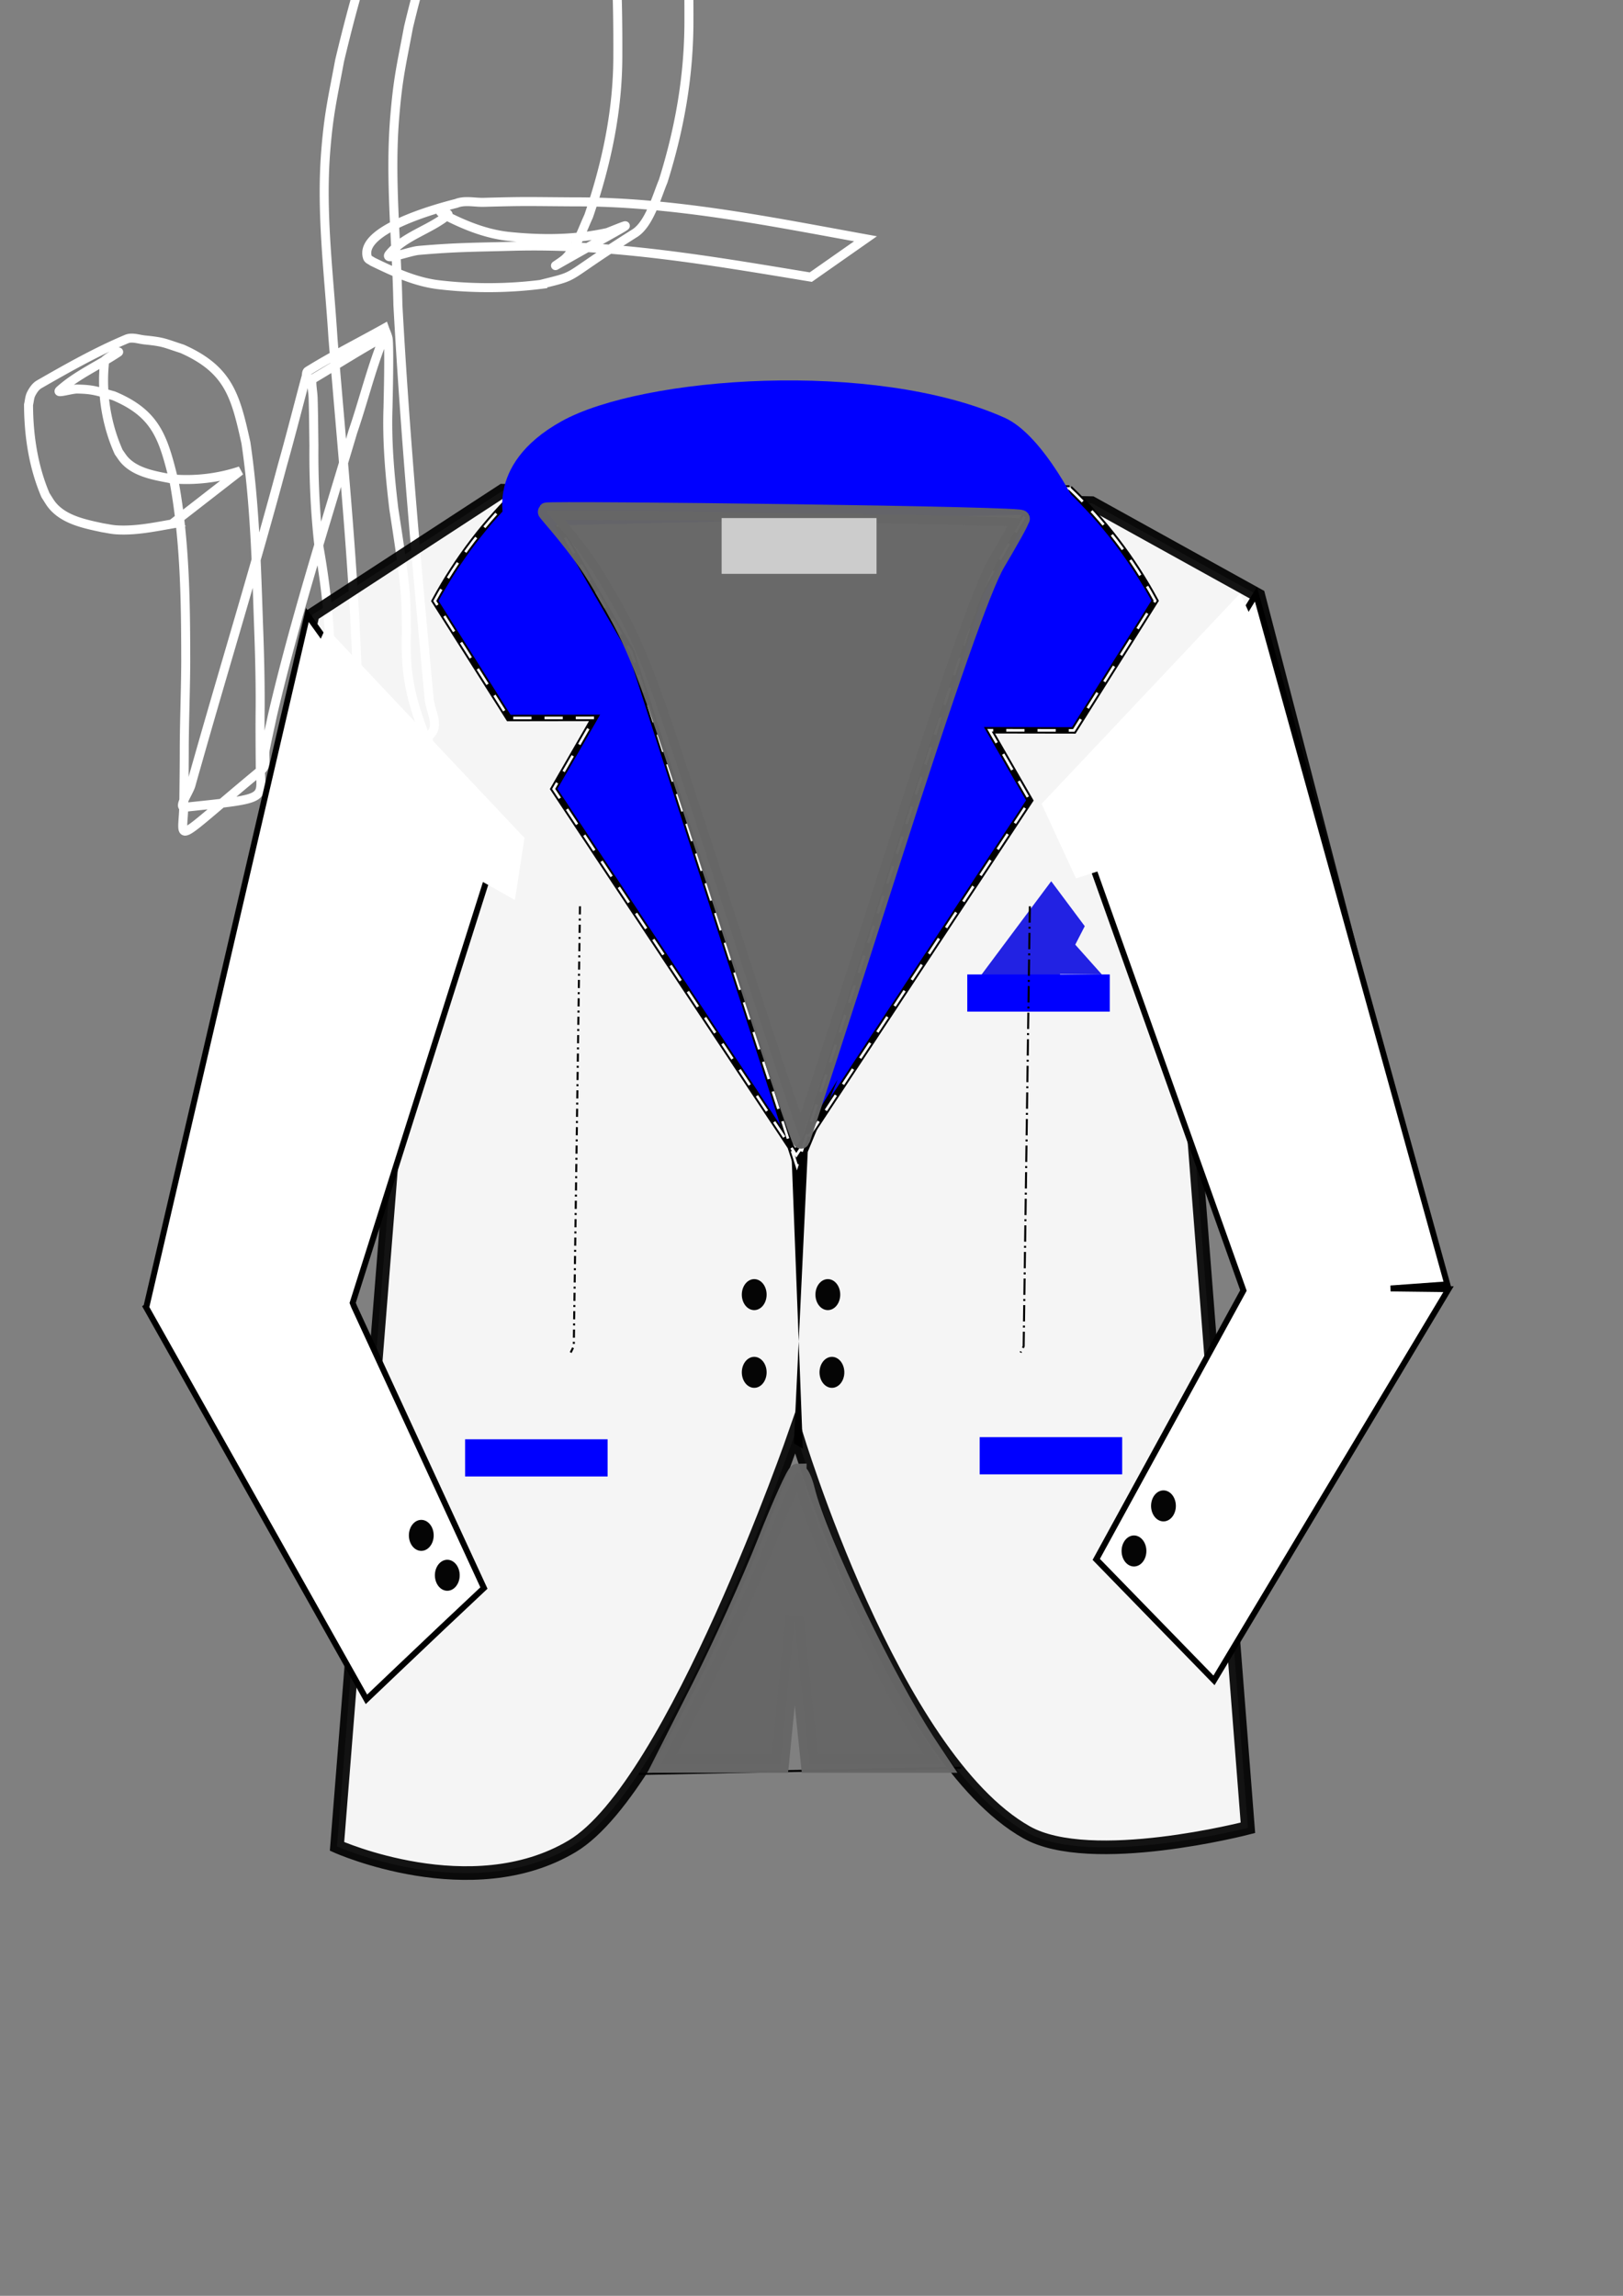<svg xmlns="http://www.w3.org/2000/svg" width="210mm" height="297mm" viewBox="0 0 210 297"><rect x="0" y="0" width="210" height="297" fill="#808080" stroke="none"/><path d="M22.248 67.784c-2.37.417-4.834.924-7.256.753-.579-.04-1.147-.175-1.721-.262-2.25-.483-4.919-.998-6.486-2.867-.343-.41-.595-.887-.892-1.331-1.576-3.659-2.19-7.754-2.2-11.725.116-.47.125-.982.35-1.41.247-.473.568-.958 1.03-1.224 3.678-2.111 7.388-4.209 11.297-5.853.722-.304 1.569.032 2.348.111 2.515.256 2.45.377 4.863 1.155 6.014 2.68 6.886 6.052 8.236 12.138 1.15 7.774 1.36 15.657 1.632 23.502.134 3.56.23 7.118.213 10.68-.03 2.472-.01 4.944.01 7.416.028 4.682 1.578 4.355-9.731 5.563-.986.106.506-1.916.77-2.87.427-1.534.869-3.062 1.302-4.593 3.502-12.26 7.228-24.448 10.52-36.767.927-3.284 1.778-6.588 2.648-9.888.136-.516.272-1.033.418-1.546.073-.259.012-.628.24-.77 3.215-1.997 6.607-3.692 9.91-5.539.154.436.367.856.463 1.308.087.407.084 2.416.084 2.701.002 2.1-.048 4.2-.093 6.299-.154 4.376.24 8.742.754 13.082.502 3.263 1.017 6.523 1.374 9.806.233 2.064.236 4.142.249 6.217-.06 2.145-.015 4.276.364 6.392.308 1.891.866 3.686 1.5 5.485.326.633.467 1.972.933 2.523.067.08.183-.335.086-.3-3.152 1.15-6.028 4.025-9.366 3.684-1.531-.156.188-3.073.281-4.61-.097-17.128-1.912-34.199-3.292-51.26-.496-8.02-1.575-16.065-.948-24.113.382-4.911.901-6.97 1.806-11.828 2.1-8.823 4.64-17.62 8.504-25.847 1.052-1.926 2.04-3.971 3.51-5.63.431-.485.863-.995 1.415-1.336 10.275-6.352 7.186-5.322 13.158-6.94 3.856-.703 7.828-1.145 11.716-.482.394.127.82.18 1.18.38 2.895 1.61 3.686 7.072 4.253 9.915 1.186 8.168 1.48 16.434 1.46 24.679.016 7.188-1.189 14.024-3.33 20.852-.803 1.908-1.781 5.544-3.683 6.74-9.837 6.188-6.823 5.281-12.192 6.623a54.98 54.98 0 01-12.973.063c-3.11-.328-5.997-1.668-8.781-3.021-.209-.17-.539-.254-.626-.508-1.365-3.984 11.365-6.97 11.5-7.023 1.097-.432 2.356-.103 3.534-.134 5.631-.153 5.533-.098 11.658-.06 12.745-.045 25.26 2.51 37.74 4.777l-7.078 4.959v0c-12.753-2.104-25.568-4.343-38.552-3.991-4.962.135-7.426.116-12.189.538-1.266.112-4.594 1.44-3.785.46 1.922-2.335 5.208-3.115 7.549-5.03.254-.207-.565-.372-.89-.417-.17-.024.255.232.383.348 2.63 1.36 5.414 2.5 8.38 2.822 4.248.443 8.62.431 12.802-.504 4.108-1.632 3.21-1.362-6.64 4.238-.445.253.867-.555 1.227-.917 1.474-1.481 2.113-3.587 2.968-5.427 2.297-6.68 3.779-13.604 3.778-20.705.032-8.134-.206-16.32-1.596-24.35-.578-2.433-1.245-6.273-3.164-8.127-.62-.6-1.157-.628-1.95-.837-3.763-.519-7.583-.175-11.257.77-4.375 1.61-4.241 1.705 5.492-3.772.55-.31-1.059.703-1.516 1.14-1.617 1.548-2.63 3.653-3.8 5.519-4.326 8.122-7.155 16.97-9.291 25.898-.946 5.053-1.364 6.563-1.785 11.657-.666 8.081.263 16.189.411 24.27.927 17.016 2.457 33.978 4.041 50.943.112 1.48 1.26 3.279.335 4.439-7.96 9.986-9.242 10.34-11.135 4.316-.685-1.852-1.257-3.691-1.546-5.658-.444-2.17-.574-4.347-.486-6.561-.003-2.054-.024-4.11-.15-6.16a96.605 96.605 0 00-1.246-9.84c-.512-4.405-.719-8.832-.679-13.268-.032-2.053-.038-4.108-.104-6.16-.026-.816-.221-1.63-.152-2.444.005-.062.12-.039.18-.058 3.148-1.865 6.228-3.849 9.443-5.595.255-.138-.353.465-.478.726-.248.52-.443 1.064-.636 1.606-1.185 3.345-2.066 6.79-3.22 10.146-3.617 12.179-7.515 24.295-10.398 36.674-.31 1.461-.64 2.918-.929 4.384-.172.875.236 2.07-.451 2.638-12.152 10.055-10.107 9.481-10.09 4.343.028-2.485.059-4.97.058-7.456.026-3.62.172-7.237.19-10.857-.01-7.788-.092-15.629-1.51-23.312-1.386-5.572-2.228-8.732-7.82-11.08-2.07-.563-2.546-.83-4.71-.87-.754-.014-2.82.655-2.258.152 2.228-1.996 5.045-3.215 7.531-4.877.707-.472-3.12 1.46-1.792 1.813-.309 3.731.35 7.668 1.89 11.08.267.36.496.751.802 1.078C17.67 61.19 20.16 61.55 22.2 61.95a22.109 22.109 0 008.895-1.04l-8.848 6.874z" fill="none" stroke="#fff" stroke-width="1.165" stroke-linecap="square"/><path d="M65.038 63.483L40.45 79.51l-19.814 87.56 31.568-36.08-8.597 107.87s17.366 7.782 30.43-.02c13.065-7.801 28.9-53.57 28.9-53.57s12.533 41.983 29.89 51.77c8.318 4.689 28.64-.585 28.64-.585l-8.22-105.464 32.974 36.08-23.398-90.037-21.57-11.946z" opacity=".919" fill="#fff" fill-rule="evenodd" stroke="#000" stroke-width="1.765" stroke-linecap="square"/><path d="M138.382 63.198l-3.727.006-7.871 13.672-23.671 73.987-21.436-66.525L69.5 63.304l-2.242.004c-4.353 4.14-8.067 9.012-11.001 14.43l9.577 15.147 11.094-.017-5.293 9.193 31.399 47.392 30.22-45.903-5.226-9.079 10.911.017 10.528-16.78c-2.953-5.453-6.696-10.353-11.085-14.51z" fill="#00f" fill-rule="evenodd" stroke="#000" stroke-width=".837" stroke-linecap="square"/><path d="M39.765 79.558l-20.817 89.466-.225-.226 28.692 51.037s7.552-7.2 9.824-9.339l5.377-5.06-16.808-36.433-.176-.453 17.786-56.12zM162.505 76.87l-21.316 34.76 19.7 55.315-.12.22-18.924 34.567 15.234 15.649 30.345-50.605-7.494-.092 7.34-.535z" fill="#fff" fill-rule="evenodd" stroke="#000" stroke-width=".765"/><path d="M136.017 114.003l-9.485 12.706 10.362-.164.28-.542 5.404.071-3.45-3.867 1.229-2.39z" fill="#2222e3" fill-rule="evenodd"/><path d="M108.388 139.663l-3.874 9.357-1.797 37.698 1.163.69-1.464-38.091z" style="line-height:normal;font-variant-ligatures:normal;font-variant-position:normal;font-variant-caps:normal;font-variant-numeric:normal;font-variant-alternates:normal;font-feature-settings:normal;text-indent:0;text-align:start;text-decoration-line:none;text-decoration-style:solid;text-decoration-color:#000;text-transform:none;text-orientation:mixed;white-space:normal;shape-padding:0;isolation:auto;mix-blend-mode:normal;solid-color:#000;solid-opacity:1" color="#000" font-weight="400" font-family="sans-serif" overflow="visible"/><path fill="#00f" fill-rule="evenodd" d="M125.154 126.061h18.44v4.811h-18.44zM126.758 185.921h18.44v4.811h-18.44zM60.179 186.193h18.44v4.811H60.18z"/><path d="M82.66 229.489l41.692-.802" stroke="#000" stroke-width=".265"/><path d="M103.208 190.505c-.283.003-2.115 4.062-4.072 9.02-1.956 4.958-5.793 13.434-8.527 18.836l-4.971 9.822h15.284l1.876-19.046 1.989 19.046h16.933l-1.467-2.205c-5.51-8.282-14.374-26.731-15.987-33.273-.3-1.213-.775-2.203-1.058-2.2z" opacity=".98" fill="#666" fill-rule="evenodd" stroke="#666" stroke-width="2.318" stroke-linecap="square"/><path d="M108.71 167.673a1.604 2.004 0 01-1.746 1.803 1.604 2.004 0 01-1.447-2.177 1.604 2.004 0 011.738-1.816 1.604 2.004 0 011.457 2.167M99.185 177.727a1.604 2.004 0 01-1.745 1.803 1.604 2.004 0 01-1.448-2.177 1.604 2.004 0 011.738-1.815 1.604 2.004 0 011.457 2.167M109.24 177.727a1.604 2.004 0 01-1.746 1.803 1.604 2.004 0 01-1.448-2.177 1.604 2.004 0 011.738-1.815 1.604 2.004 0 011.457 2.167M99.185 167.673a1.604 2.004 0 01-1.745 1.803 1.604 2.004 0 01-1.448-2.177 1.604 2.004 0 011.738-1.816 1.604 2.004 0 011.457 2.167" opacity=".98" fill-rule="evenodd"/><path d="M75.043 117.241l-.801 56.926-.401.802" fill="none" stroke="#000" stroke-width=".265" stroke-dasharray="1.058,.529,.265,.529"/><path d="M133.252 117.241l-.802 56.926-.4.802" fill="none" stroke="#000" stroke-width=".265" stroke-dasharray="2.117,.529,.265,.529"/><path d="M40.166 85.572l2.005-4.41 25.693 27.234-1.24 8.044-12.026-6.815zM162.473 81.162l-2.005-4.41-25.693 27.235 4.447 9.647 12.427-4.01z" fill="#fff" fill-rule="evenodd"/><path d="M59.472 203.979a1.604 2.004 0 01-1.746 1.803 1.604 2.004 0 01-1.447-2.177 1.604 2.004 0 011.737-1.816 1.604 2.004 0 011.457 2.167M148.322 200.837a1.604 2.004 0 01-1.745 1.803 1.604 2.004 0 01-1.448-2.177 1.604 2.004 0 011.738-1.815 1.604 2.004 0 011.457 2.167M56.106 198.818a1.604 2.004 0 01-1.746 1.803 1.604 2.004 0 01-1.447-2.177 1.604 2.004 0 011.738-1.815 1.604 2.004 0 011.457 2.166M152.137 195.004a1.604 2.004 0 01-1.746 1.803 1.604 2.004 0 01-1.447-2.177 1.604 2.004 0 011.737-1.816 1.604 2.004 0 011.457 2.167" opacity=".98" fill-rule="evenodd"/><path d="M138.382 63.198l-3.727.006-7.871 13.672-23.671 73.987-21.436-66.525L69.5 63.304l-2.242.004c-4.353 4.14-8.067 9.012-11.001 14.43l9.577 15.147 11.094-.017-5.293 9.193 31.399 47.392 30.22-45.903-5.226-9.079 10.911.017 10.528-16.78c-2.953-5.453-6.696-10.353-11.085-14.51z" fill="none" stroke="#fff" stroke-width=".337" stroke-linecap="square" stroke-dasharray="2.022,2.022"/><path d="M72.707 54.47c10.458-5.779 40.364-7.966 57.257-.44 5.203 2.318 9.865 12.387 9.865 12.387L65.442 68.1s-3.193-7.851 7.265-13.63z" fill="#00f" fill-rule="evenodd"/><path d="M96.19 125.366c-13.065-40.432-13.202-40.8-18.575-49.948-2.794-4.76-6.997-9.169-6.906-9.26.263-.263 63.93.49 61.329.986.135.136-1.634 3.19-3.109 5.688-1.816 3.077-6.287 15.802-13.86 39.452-6.148 19.2-11.286 35.029-11.416 35.175-.131.146-3.49-9.796-7.463-22.093z" opacity=".98" fill="#666" fill-rule="evenodd" stroke="#666" stroke-width="2.284" stroke-linecap="square"/><path fill="#ccc" fill-rule="evenodd" d="M93.372 67.02h20.044v7.216H93.372z"/></svg>